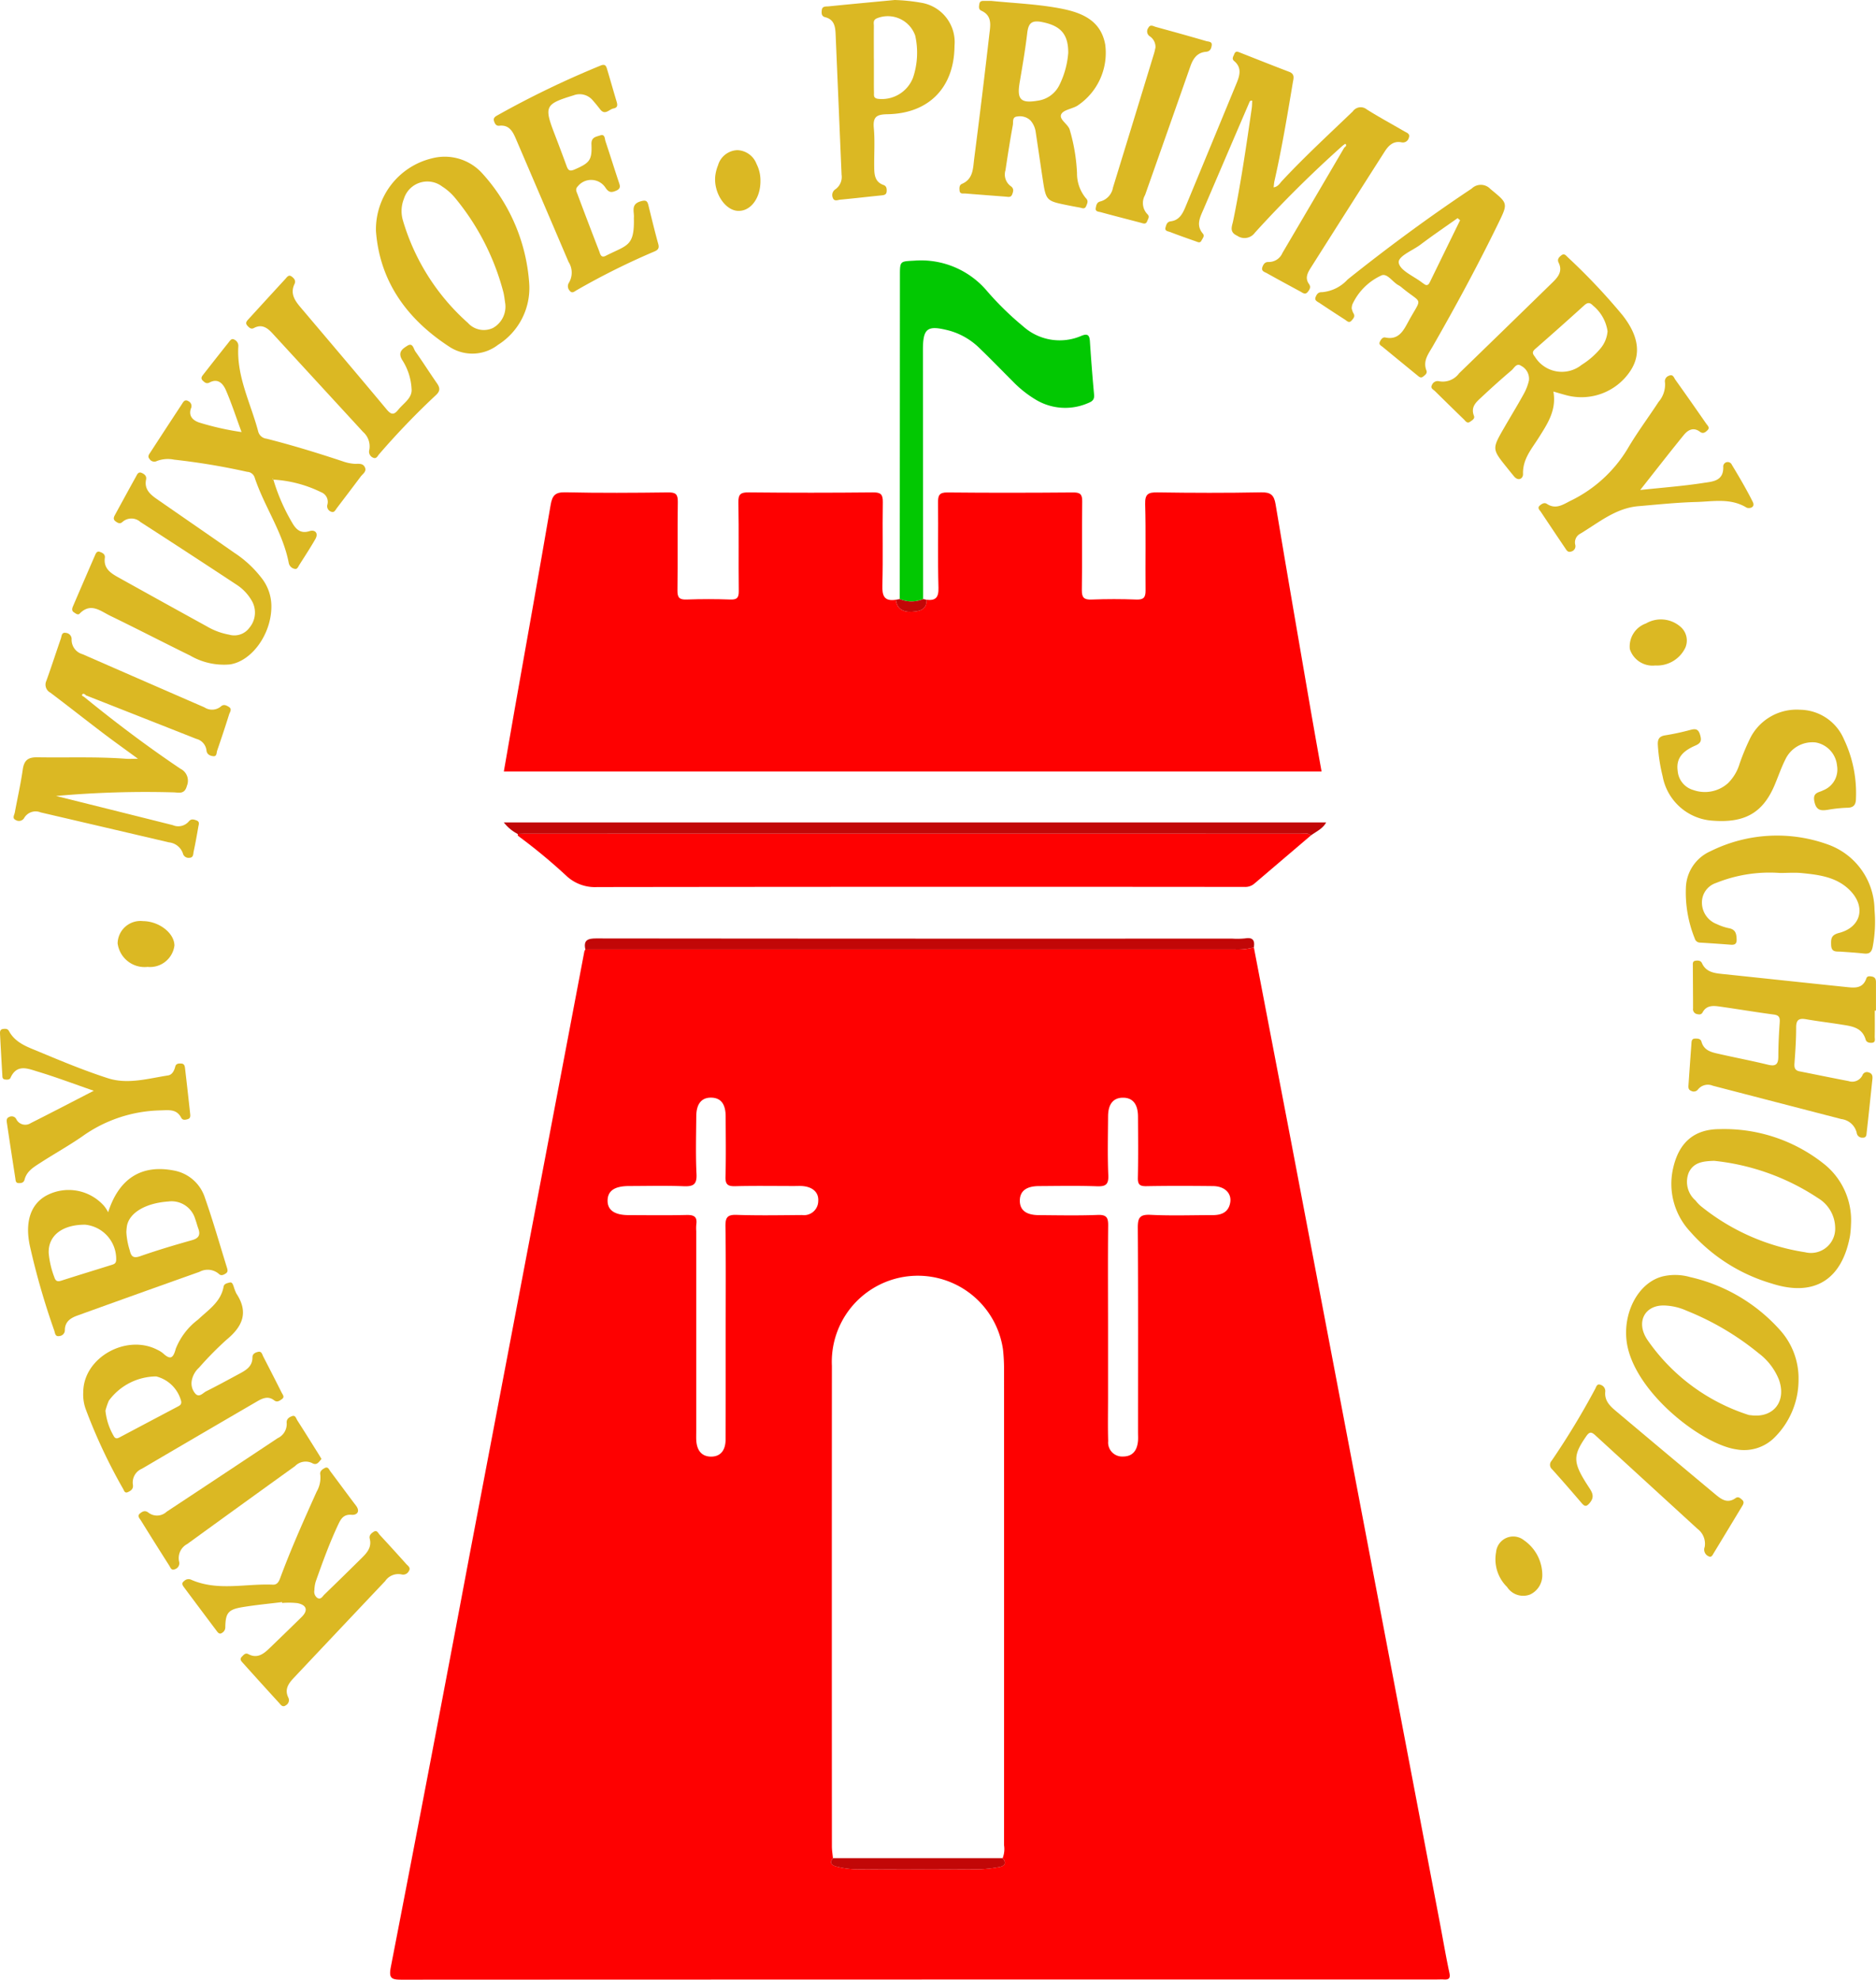 <svg xmlns="http://www.w3.org/2000/svg" width="179.5" height="189.376" viewBox="0 0 179.5 189.376">
  <g id="Group_465" data-name="Group 465" transform="translate(-460.278 -147.169)">
    <path id="Path_3170" data-name="Path 3170" d="M601.951,290.477q1.789,9.322,3.577,18.645,3.6,18.908,7.2,37.816,3.512,18.448,7.027,36.893c.3,1.571.564,3.151.9,4.713.118.543-.022.7-.531.666-.208-.015-.418,0-.627,0q-49.532,0-99.064.02c-.99,0-1.273-.107-1.057-1.22q3.8-19.561,7.482-39.143,3.6-18.909,7.2-37.818,1.92-10.1,3.835-20.191a.666.666,0,0,1,.1-.18q31.108,0,62.217,0A5.928,5.928,0,0,0,601.951,290.477ZM561.676,377.6c-.465.607.13.756.454.835a8.464,8.464,0,0,0,1.946.235q5.723.03,11.447,0a12.777,12.777,0,0,0,2.054-.215c.5-.085.768-.354.337-.853a2.378,2.378,0,0,0,.135-1.229q.006-22.719,0-45.438a17.536,17.536,0,0,0-.1-1.98,8.232,8.232,0,0,0-16.372,1.549q-.012,22.98,0,45.96C561.576,376.848,561.642,377.226,561.676,377.6ZM588,327.155v6.376c0,1.394-.029,2.788.013,4.18a1.342,1.342,0,0,0,1.418,1.472c.942,0,1.349-.6,1.432-1.467.026-.276.006-.557.006-.836,0-6.515.021-13.029-.023-19.544-.006-.965.159-1.325,1.219-1.272,1.981.1,3.969.027,5.955.027.8,0,1.461-.242,1.653-1.116.207-.938-.476-1.647-1.628-1.66-2.125-.023-4.25-.032-6.374.008-.639.012-.832-.157-.818-.81.044-1.95.024-3.9.013-5.853-.007-1.183-.5-1.794-1.417-1.8-.933-.009-1.438.592-1.446,1.773-.012,1.881-.06,3.765.021,5.643.039.917-.272,1.085-1.107,1.056-1.843-.064-3.691-.028-5.537-.017-1.21.007-1.816.481-1.821,1.387s.591,1.382,1.811,1.391c1.881.013,3.764.054,5.641-.019.866-.034,1.014.274,1,1.052C587.977,320.466,588,323.811,588,327.155Zm-36.586.154c0-3.377.029-6.754-.021-10.131-.012-.842.161-1.141,1.066-1.11,2.086.072,4.176.03,6.264.016a1.362,1.362,0,0,0,1.547-1.343c.058-.837-.554-1.374-1.569-1.432-.243-.014-.488,0-.731,0-1.879,0-3.76-.032-5.638.016-.713.018-.957-.159-.936-.91.054-1.914.023-3.829.016-5.744,0-1.212-.459-1.8-1.379-1.817s-1.423.585-1.432,1.77c-.014,1.845-.069,3.694.022,5.534.05,1.008-.311,1.206-1.223,1.17-1.738-.067-3.48-.022-5.22-.018-1.382,0-2.045.445-2.065,1.367s.649,1.411,2.01,1.414c1.845.005,3.69.031,5.534-.013.706-.017,1.059.153.943.914a4.134,4.134,0,0,0-.005.626v19.114c0,.278-.008.557,0,.835.042,1.04.521,1.6,1.368,1.626.913.023,1.437-.55,1.441-1.648C551.42,334.133,551.413,330.721,551.414,327.31Z" transform="translate(-21.701 -52.683)" fill="#fe0101"/>
    <path id="Path_3171" data-name="Path 3171" d="M576.95,231.924c.865.1,1.176-.2,1.148-1.148-.078-2.715-.009-5.433-.04-8.15-.008-.682.111-.978.9-.969,4,.041,8.009.034,12.013,0,.669-.005.89.156.88.857-.039,2.821.009,5.643-.034,8.464-.011.742.206.952.935.924,1.426-.055,2.856-.055,4.282,0,.7.027.886-.21.879-.878-.029-2.751.037-5.5-.038-8.254-.026-.974.3-1.132,1.179-1.119,3.307.051,6.617.059,9.924-.005.921-.018,1.231.269,1.377,1.149,1.1,6.615,2.247,13.224,3.384,19.833.324,1.883.667,3.764,1.014,5.722H536.511c.34-1.95.677-3.913,1.023-5.874,1.157-6.538,2.335-13.073,3.454-19.618.157-.918.442-1.238,1.424-1.215,3.271.074,6.546.051,9.819.01.729-.009.938.177.926.918-.045,2.82.005,5.643-.034,8.463-.01.695.2.89.876.866,1.391-.049,2.787-.051,4.177,0,.651.024.822-.172.814-.814-.034-2.821.017-5.643-.035-8.464-.015-.794.207-.98.983-.971q5.954.062,11.909,0c.736-.006.938.2.926.931-.044,2.646.034,5.3-.043,7.94-.03,1.031.175,1.573,1.3,1.4.082.948.788,1.19,1.525,1.145C576.208,233.029,577,232.921,576.95,231.924Z" transform="translate(-28.025 -27.38)" fill="#fe0101"/>
    <path id="Path_3172" data-name="Path 3172" d="M614.5,273.434q-2.7,2.3-5.4,4.6a1.327,1.327,0,0,1-.94.326q-30.974-.029-61.949.013a4,4,0,0,1-2.936-1.063,53.2,53.2,0,0,0-4.63-3.832c-.042-.029-.031-.132-.045-.2.278-.009.557-.027.835-.027q37.036,0,74.072,0C613.838,273.26,614.206,273.147,614.5,273.434Z" transform="translate(-28.792 -46.346)" fill="#fe0101"/>
    <path id="Path_3173" data-name="Path 3173" d="M596.416,218.958q.008-15.463.016-30.927c0-1.446.014-1.364,1.425-1.447a8.266,8.266,0,0,1,6.932,2.935,28.637,28.637,0,0,0,3.435,3.353,5.23,5.23,0,0,0,5.56.913c.6-.251.787-.085.827.522.112,1.7.242,3.4.4,5.1.047.5-.206.663-.6.816a5.465,5.465,0,0,1-4.919-.3,10.746,10.746,0,0,1-2.284-1.81c-1.035-1.033-2.051-2.086-3.106-3.1a6.674,6.674,0,0,0-2.934-1.728c-2.122-.554-2.534-.257-2.533,1.855q.01,11.911.02,23.822A2.888,2.888,0,0,1,596.416,218.958Z" transform="translate(-50.048 -14.484)" fill="#02c802"/>
    <path id="Path_3174" data-name="Path 3174" d="M653.542,164a112.668,112.668,0,0,0-8.373,8.306,1.222,1.222,0,0,1-1.693.29c-.789-.354-.494-.909-.392-1.4.738-3.577,1.262-7.189,1.784-10.8.035-.238.031-.481.045-.715-.221-.046-.253.106-.3.218q-2.182,5.078-4.356,10.158c-.326.763-.756,1.527-.067,2.335.2.23-.031.462-.133.669-.134.273-.36.135-.544.07-.82-.287-1.638-.575-2.449-.888-.2-.075-.549-.086-.445-.443.073-.252.138-.539.5-.584.813-.1,1.138-.729,1.41-1.385q2.455-5.925,4.9-11.855c.3-.734.5-1.471-.245-2.094-.257-.214-.074-.438.01-.659.134-.353.365-.22.594-.13,1.552.61,3.1,1.23,4.659,1.821.577.218.417.644.351,1.037-.527,3.154-1.053,6.307-1.76,9.427-.037.166-.045.34-.077.591.431-.066.594-.39.8-.613,2.163-2.319,4.495-4.464,6.78-6.658a.916.916,0,0,1,1.33-.187c1.176.741,2.4,1.4,3.6,2.1.221.13.573.221.43.6a.586.586,0,0,1-.714.447c-.785-.154-1.244.329-1.613.906q-3.514,5.5-7,11.006c-.308.488-.668,1.029-.231,1.639.213.3.071.513-.1.744-.254.334-.491.106-.725-.021-1.07-.579-2.141-1.156-3.2-1.75-.218-.121-.569-.189-.431-.589.1-.283.255-.5.593-.486a1.409,1.409,0,0,0,1.322-.861q2.964-5.031,5.914-10.071c.116-.106.281-.2.109-.376A2.247,2.247,0,0,0,653.542,164Z" transform="translate(-64.82 -2.876)" fill="#dbb823"/>
    <path id="Path_3175" data-name="Path 3175" d="M469.112,249.047c2.97,2.418,6.024,4.724,9.2,6.857a1.271,1.271,0,0,1,.613,1.627c-.219.857-.782.634-1.29.627a96.239,96.239,0,0,0-11.229.347l5,1.246q3.084.77,6.167,1.543a1.324,1.324,0,0,0,1.523-.342c.228-.286.477-.209.745-.11.338.125.214.392.175.615-.137.787-.273,1.576-.445,2.356-.052.236,0,.6-.424.606a.556.556,0,0,1-.611-.439,1.58,1.58,0,0,0-1.327-1.037q-6.139-1.438-12.281-2.868a1.267,1.267,0,0,0-1.558.507.579.579,0,0,1-.812.229c-.381-.165-.147-.477-.1-.724.252-1.367.562-2.726.759-4.1.127-.89.494-1.2,1.417-1.182,2.818.048,5.638-.073,8.454.14.3.023.606,0,1.153,0-1.226-.9-2.289-1.655-3.326-2.443-1.69-1.284-3.356-2.6-5.051-3.878a.864.864,0,0,1-.39-1.129c.486-1.339.922-2.7,1.389-4.042.082-.239.062-.626.474-.55a.594.594,0,0,1,.555.641,1.431,1.431,0,0,0,1.05,1.4q5.827,2.55,11.66,5.084a1.319,1.319,0,0,0,1.561-.075c.271-.252.508-.128.753.016.372.217.116.508.046.735-.361,1.161-.749,2.314-1.143,3.464-.07.2-.018.567-.368.531-.307-.032-.62-.166-.654-.558a1.293,1.293,0,0,0-.974-1.1q-5.282-2.085-10.566-4.165c-.09-.123-.253-.2-.338-.094C468.809,248.936,469.032,248.966,469.112,249.047Z" transform="translate(-0.763 -35.192)" fill="#dbb823"/>
    <path id="Path_3176" data-name="Path 3176" d="M608.511,147.307c2.29.23,4.557.312,6.779.757,1.973.4,3.705,1.169,4.107,3.429a6.062,6.062,0,0,1-2.68,5.847c-.507.3-1.314.385-1.525.8-.245.484.569.893.79,1.436a17.413,17.413,0,0,1,.714,4.2,3.7,3.7,0,0,0,.846,2.4c.274.259.132.505.029.759-.138.338-.4.177-.622.137-.376-.067-.752-.137-1.127-.213-2.088-.424-2.091-.424-2.414-2.547-.225-1.479-.437-2.958-.661-4.437a2.107,2.107,0,0,0-.5-1.129,1.452,1.452,0,0,0-1.256-.383c-.527.035-.38.53-.434.817-.266,1.436-.489,2.88-.706,4.324a1.378,1.378,0,0,0,.474,1.5c.353.236.288.5.166.815s-.384.23-.619.212c-1.283-.1-2.567-.195-3.849-.3-.218-.018-.531.087-.566-.282-.023-.242-.035-.529.232-.643,1.085-.463,1.052-1.491,1.167-2.392q.768-5.951,1.451-11.912c.1-.846.3-1.778-.769-2.261-.28-.126-.227-.407-.186-.646.057-.341.338-.285.574-.29C608.134,147.3,608.343,147.307,608.511,147.307Zm7.345,4.97c.01-1.833-.771-2.6-2.483-2.944-1.02-.208-1.329.1-1.441,1.052-.185,1.583-.458,3.157-.724,4.729-.275,1.625.1,2.014,1.739,1.735a2.711,2.711,0,0,0,2.043-1.454A8.338,8.338,0,0,0,615.856,152.277Z" transform="translate(-53.367 -0.05)" fill="#dbb823"/>
    <path id="Path_3177" data-name="Path 3177" d="M733.579,297.265c0,.834.01,1.669-.007,2.5,0,.212.11.541-.256.575-.238.023-.531-.025-.61-.3-.342-1.182-1.347-1.284-2.311-1.439-1.132-.183-2.272-.316-3.4-.513-.668-.116-.941.059-.94.784,0,1.147-.075,2.3-.161,3.44-.031.414.044.675.481.761,1.567.31,3.132.634,4.7.933a1.086,1.086,0,0,0,1.326-.562.449.449,0,0,1,.591-.268c.355.1.389.355.358.65-.178,1.695-.353,3.39-.546,5.082-.024.212-.005.526-.377.51a.532.532,0,0,1-.579-.47,1.721,1.721,0,0,0-1.463-1.308q-6.155-1.592-12.308-3.192a1.212,1.212,0,0,0-1.417.36.507.507,0,0,1-.656.129c-.3-.112-.263-.376-.246-.617q.132-1.926.274-3.852c.018-.237,0-.521.354-.527.243-.005.526,0,.608.292.259.918,1.052,1.03,1.793,1.2,1.525.345,3.061.638,4.58,1.009.763.186.985-.067.983-.805,0-1.078.057-2.158.132-3.234.032-.459-.042-.694-.565-.763-1.757-.233-3.505-.531-5.261-.776-.594-.083-1.2-.088-1.549.563-.123.23-.322.222-.54.169a.469.469,0,0,1-.376-.537c0-1.358-.016-2.715-.019-4.074,0-.2-.047-.445.243-.491.247-.039.507-.03.631.238.381.828,1.124.943,1.909,1.024,3.942.41,7.883.837,11.826,1.245.8.082,1.638.219,1.993-.826.082-.24.331-.207.542-.167.3.058.377.267.376.538,0,.9,0,1.81,0,2.715Z" transform="translate(-93.917 -53.419)" fill="#dbb823"/>
    <path id="Path_3178" data-name="Path 3178" d="M688.526,198.774c.314,1.792-.567,3.085-1.406,4.418-.673,1.069-1.549,2.051-1.5,3.476.013.407-.429.742-.87.21-.222-.268-.44-.539-.658-.811-1.448-1.8-1.45-1.8-.273-3.84.608-1.054,1.245-2.092,1.833-3.157a4.964,4.964,0,0,0,.532-1.348,1.387,1.387,0,0,0-.734-1.4c-.45-.32-.67.2-.921.417-.956.809-1.888,1.647-2.8,2.5-.523.491-1.156.956-.806,1.855.113.29-.176.427-.362.565-.288.211-.44-.061-.6-.219q-1.387-1.344-2.761-2.7c-.159-.157-.466-.274-.3-.579a.587.587,0,0,1,.676-.374,1.93,1.93,0,0,0,1.931-.761q4.5-4.359,8.98-8.734c.523-.509.928-1.062.541-1.841-.163-.328.031-.527.257-.706.279-.221.447.016.613.18a58.978,58.978,0,0,1,5.231,5.534c1.586,2.008,1.8,3.792.744,5.366a5.609,5.609,0,0,1-6.118,2.3C689.386,199.029,689.027,198.92,688.526,198.774Zm5.182-5.765a3.9,3.9,0,0,0-1.381-2.447c-.308-.322-.525-.329-.858-.027q-2.316,2.1-4.671,4.156c-.308.269-.3.436-.04.755a3.023,3.023,0,0,0,4.475.771,7.482,7.482,0,0,0,1.8-1.566A2.914,2.914,0,0,0,693.707,193.008Z" transform="translate(-79.615 -14.15)" fill="#dbb823"/>
    <path id="Path_3179" data-name="Path 3179" d="M472.184,328.148c1.028-3.209,3.162-4.59,6.257-4a3.841,3.841,0,0,1,3.008,2.628c.773,2.195,1.409,4.438,2.1,6.661.062.2.127.409-.1.558s-.453.259-.667.051a1.636,1.636,0,0,0-1.857-.2q-5.847,2.075-11.682,4.182c-.658.236-1.193.588-1.2,1.392a.56.56,0,0,1-.512.567c-.419.087-.42-.269-.5-.515a71.045,71.045,0,0,1-2.337-8.112c-.489-2.293.08-3.975,1.561-4.8a4.523,4.523,0,0,1,5.534.976A3.216,3.216,0,0,1,472.184,328.148Zm1.743,1.9a6.956,6.956,0,0,0,.323,1.737c.13.569.323.8.994.567,1.635-.572,3.3-1.067,4.969-1.537.67-.188.815-.526.593-1.128-.107-.293-.178-.6-.29-.89a2.354,2.354,0,0,0-2.569-1.68c-2.152.148-3.7,1.05-3.96,2.311A5.49,5.49,0,0,0,473.927,330.047Zm-3.947-.712c-2.176-.009-3.542,1.042-3.484,2.71a8.619,8.619,0,0,0,.542,2.319c.132.412.34.431.7.314,1.582-.508,3.172-.992,4.758-1.489.224-.071.435-.12.457-.46A3.3,3.3,0,0,0,469.98,329.335Z" transform="translate(-1.559 -65.012)" fill="#dbb823"/>
    <path id="Path_3180" data-name="Path 3180" d="M472.868,351.648c.018-3.3,4.133-5.585,7.106-4.03a2.448,2.448,0,0,1,.53.332c.711.655.971.463,1.216-.444a6.467,6.467,0,0,1,2.131-2.783c.967-.923,2.175-1.67,2.442-3.144.055-.3.339-.335.559-.4.279-.078.327.19.405.367a4.391,4.391,0,0,0,.259.681c1.192,1.8.6,3.151-.932,4.414a31.947,31.947,0,0,0-2.637,2.676,2.207,2.207,0,0,0-.7,1.257,1.485,1.485,0,0,0,.374,1.262c.369.353.7-.1,1.006-.254,1.057-.529,2.1-1.1,3.136-1.657.651-.351,1.3-.7,1.293-1.6,0-.345.3-.468.563-.521.323-.064.369.256.474.459.59,1.143,1.177,2.288,1.754,3.438.1.2.326.427.02.635-.224.153-.446.337-.748.1-.579-.447-1.134-.171-1.649.129q-5.5,3.2-10.993,6.424a1.426,1.426,0,0,0-.861,1.522c.063.395-.161.567-.467.709s-.371-.121-.452-.279a52.154,52.154,0,0,1-3.589-7.637A4.1,4.1,0,0,1,472.868,351.648Zm2.122,1.787a6,6,0,0,0,.772,2.388c.194.388.416.252.673.116q2.716-1.44,5.434-2.875c.216-.114.419-.2.367-.534a3.3,3.3,0,0,0-2.388-2.372,5.674,5.674,0,0,0-4.533,2.321A6.3,6.3,0,0,0,474.99,353.435Z" transform="translate(-4.623 -71.319)" fill="#dbb823"/>
    <path id="Path_3181" data-name="Path 3181" d="M497.407,382.042c-1.276.159-2.559.275-3.826.489-1.344.228-1.585.562-1.606,1.948a.6.6,0,0,1-.3.5c-.24.176-.387.005-.513-.164q-1.569-2.087-3.129-4.179c-.151-.2-.285-.411.013-.615a.58.58,0,0,1,.653-.123c2.545,1.122,5.214.359,7.826.477.422.019.577-.29.708-.643,1.038-2.806,2.261-5.535,3.488-8.263a2.658,2.658,0,0,0,.343-1.606c-.066-.345.178-.513.424-.643.326-.171.418.151.55.326.818,1.083,1.614,2.183,2.438,3.261.454.6.061.927-.41.885-.8-.07-1.045.425-1.3.959-.827,1.765-1.492,3.6-2.139,5.431a3.177,3.177,0,0,0-.126.821.731.731,0,0,0,.287.743c.335.189.491-.155.674-.331q1.764-1.707,3.51-3.434c.529-.52,1.04-1.05.825-1.9-.084-.331.152-.529.387-.673.311-.189.419.138.566.3q1.277,1.38,2.531,2.781c.171.19.475.36.25.7a.608.608,0,0,1-.711.3,1.515,1.515,0,0,0-1.547.644q-4.38,4.629-8.751,9.266c-.489.52-.9,1.088-.519,1.869a.557.557,0,0,1-.212.733c-.34.261-.51-.042-.683-.231q-1.727-1.887-3.436-3.792c-.161-.178-.365-.364-.106-.618.17-.168.326-.392.617-.239.859.451,1.458-.021,2.03-.574,1.026-.992,2.056-1.981,3.071-2.984.634-.626.486-1.145-.414-1.323a7.707,7.707,0,0,0-1.456-.016Z" transform="translate(-10.141 -81.615)" fill="#dbb823"/>
    <path id="Path_3182" data-name="Path 3182" d="M531.811,182.9a6.423,6.423,0,0,1-2.977,5.969,4.012,4.012,0,0,1-4.539.258c-4.052-2.6-6.773-6.206-7.14-11.139a6.994,6.994,0,0,1,5.364-6.96,4.839,4.839,0,0,1,4.766,1.394A17.38,17.38,0,0,1,531.811,182.9Zm-2.28,2.06c-.06-.376-.093-.758-.185-1.126a23.427,23.427,0,0,0-4.684-9.095,5.337,5.337,0,0,0-1.177-1.02,2.345,2.345,0,0,0-3.655,1.182,3.163,3.163,0,0,0-.1,2.053,21.039,21.039,0,0,0,6.219,9.814,2.051,2.051,0,0,0,2.4.488A2.335,2.335,0,0,0,529.531,184.962Z" transform="translate(-20.904 -8.713)" fill="#dbb823"/>
    <path id="Path_3183" data-name="Path 3183" d="M722.817,350.048a7.774,7.774,0,0,1-2.295,5.532,4.109,4.109,0,0,1-3.644,1.141c-3.369-.477-9.977-5.635-10.52-10.42-.316-2.785,1.188-5.585,3.5-6.138a5.242,5.242,0,0,1,2.58.073,16.386,16.386,0,0,1,8.646,5.116A6.884,6.884,0,0,1,722.817,350.048Zm-12.935-7.094c-1.783,0-2.646,1.584-1.544,3.264a18.685,18.685,0,0,0,9.7,7.206,1.052,1.052,0,0,0,.207.028c2.158.3,3.436-1.308,2.7-3.388A5.883,5.883,0,0,0,719,347.524a26.271,26.271,0,0,0-6.892-4.069A5.568,5.568,0,0,0,709.881,342.954Z" transform="translate(-90.45 -70.902)" fill="#dbb823"/>
    <path id="Path_3184" data-name="Path 3184" d="M730.349,327.093a8.942,8.942,0,0,1-.095,1.1c-.774,4.213-3.437,5.864-7.506,4.547a16.6,16.6,0,0,1-7.812-4.99,6.687,6.687,0,0,1-1.611-6.011c.537-2.418,1.95-3.751,4.429-3.763a15.3,15.3,0,0,1,10.151,3.443A6.885,6.885,0,0,1,730.349,327.093Zm-13.108-6.086c-.978.042-1.933.1-2.416,1.128a2.361,2.361,0,0,0,.646,2.664,3.492,3.492,0,0,0,.5.531,20.89,20.89,0,0,0,9.987,4.422,2.319,2.319,0,0,0,2.877-2.364,3.355,3.355,0,0,0-1.6-2.788A22.108,22.108,0,0,0,717.24,321.007Z" transform="translate(-92.964 -62.793)" fill="#dbb823"/>
    <path id="Path_3185" data-name="Path 3185" d="M490.261,231.53c-.03,2.606-1.876,5.154-3.955,5.474a6.413,6.413,0,0,1-3.813-.844c-2.561-1.254-5.093-2.568-7.659-3.811-.918-.445-1.859-1.3-2.921-.2-.166.173-.4-.034-.562-.139-.213-.139-.157-.369-.073-.565q1.049-2.443,2.11-4.883c.08-.183.181-.421.45-.327s.535.221.488.58c-.131.991.538,1.444,1.254,1.843q4.239,2.361,8.492,4.7a6.5,6.5,0,0,0,2.141.8,1.791,1.791,0,0,0,1.952-.669,2.255,2.255,0,0,0,.29-2.45,4.5,4.5,0,0,0-1.544-1.673q-4.575-3.016-9.18-5.985a1.285,1.285,0,0,0-1.723,0c-.235.212-.445.092-.653-.06-.271-.2-.169-.417-.047-.64.667-1.221,1.331-2.444,2.008-3.66.109-.2.216-.48.546-.332.27.121.479.3.409.638-.189.923.4,1.418,1.044,1.868,2.458,1.707,4.924,3.4,7.379,5.116a10.6,10.6,0,0,1,2.6,2.392A4.377,4.377,0,0,1,490.261,231.53Z" transform="translate(-4.017 -26.277)" fill="#dbb823"/>
    <path id="Path_3186" data-name="Path 3186" d="M591.583,147.169a17.3,17.3,0,0,1,2.5.257,3.816,3.816,0,0,1,3.222,4.121c-.021,3.971-2.43,6.481-6.411,6.549-1.016.017-1.411.223-1.311,1.314.113,1.243.022,2.5.038,3.758.009.712.061,1.413.9,1.7.276.1.308.343.293.6-.018.331-.24.366-.5.392-1.315.133-2.627.287-3.942.41-.242.023-.582.207-.714-.187a.656.656,0,0,1,.27-.819,1.448,1.448,0,0,0,.57-1.38q-.283-6.729-.57-13.457c-.031-.73-.14-1.4-1.007-1.615-.362-.089-.347-.4-.316-.675.045-.407.417-.335.654-.36C587.359,147.564,589.472,147.371,591.583,147.169Zm-2,5.614h.008q0,.781,0,1.561c0,.555-.007,1.11.008,1.664.007.255-.078.541.357.611a3.193,3.193,0,0,0,3.385-2.036,7.509,7.509,0,0,0,.206-4,2.777,2.777,0,0,0-3.72-1.64c-.341.175-.235.467-.238.721C589.58,150.7,589.587,151.742,589.587,152.783Z" transform="translate(-45.697 0)" fill="#dbb823"/>
    <path id="Path_3187" data-name="Path 3187" d="M548.392,171.617c.063-.558-.338-1.294.648-1.578.453-.13.629-.085.737.35.309,1.249.607,2.5.952,3.739.114.409-.042.57-.369.708a69.228,69.228,0,0,0-7.467,3.72c-.189.109-.412.332-.635.039a.619.619,0,0,1-.076-.773,1.887,1.887,0,0,0-.036-1.981q-2.519-5.9-5.05-11.8c-.3-.7-.646-1.338-1.582-1.234-.3.034-.42-.192-.5-.437-.1-.313.12-.444.334-.563a88.988,88.988,0,0,1,9.861-4.755c.47-.191.542.075.634.388.3,1,.58,2,.881,3,.1.328.175.628-.281.716-.421.081-.809.694-1.279.081-.233-.3-.474-.6-.73-.886a1.627,1.627,0,0,0-1.812-.45c-2.719.827-2.83,1.051-1.831,3.66.4,1.039.793,2.079,1.174,3.125.148.406.312.5.758.307,1.427-.625,1.676-.871,1.611-2.407-.03-.7.457-.72.83-.852.472-.167.431.316.517.572.429,1.286.834,2.58,1.261,3.867.115.346.244.632-.231.841-.441.194-.7.209-1.019-.255a1.638,1.638,0,0,0-2.657-.164c-.281.278-.126.52-.039.755q1.023,2.736,2.08,5.459c.1.264.161.68.626.442C547.762,174.2,548.464,174.374,548.392,171.617Z" transform="translate(-27.465 -3.611)" fill="#dbb823"/>
    <path id="Path_3188" data-name="Path 3188" d="M494.688,211.9a18.336,18.336,0,0,0,1.778,4.093c.336.587.768,1.14,1.685.843.508-.164.894.177.551.772-.486.844-1.02,1.66-1.542,2.482-.1.166-.189.429-.447.352a.706.706,0,0,1-.55-.558c-.565-2.943-2.348-5.4-3.272-8.2a.783.783,0,0,0-.706-.519A64.734,64.734,0,0,0,485.192,210a2.964,2.964,0,0,0-1.643.128.542.542,0,0,1-.723-.214c-.21-.249,0-.457.124-.653q1.478-2.277,2.969-4.544c.142-.214.278-.535.646-.309a.514.514,0,0,1,.234.7c-.24.725.195,1.141.807,1.345a26.763,26.763,0,0,0,4.041.908c-.534-1.449-.957-2.756-1.5-4.011-.263-.6-.737-1.169-1.565-.731-.288.152-.455,0-.637-.169-.256-.24-.08-.439.07-.63.794-1.014,1.589-2.028,2.393-3.034.14-.176.286-.445.586-.247a.646.646,0,0,1,.345.6c-.183,2.911,1.187,5.462,1.9,8.165a.925.925,0,0,0,.8.691c2.461.623,4.886,1.367,7.295,2.167a4.226,4.226,0,0,0,1.117.237c.383.017.8-.093,1,.339.185.4-.211.621-.408.885-.748,1-1.508,2-2.27,3-.14.182-.254.488-.553.355a.551.551,0,0,1-.362-.668.99.99,0,0,0-.609-1.2,11.88,11.88,0,0,0-4.567-1.2l-.056-.121c-.007.022-.026.054-.019.063A.362.362,0,0,0,494.688,211.9Z" transform="translate(-8.256 -18.86)" fill="#dbb823"/>
    <path id="Path_3189" data-name="Path 3189" d="M662.772,186.927a1.583,1.583,0,0,0,.15.458c.219.321.013.525-.167.73-.243.279-.441.028-.629-.093q-1.23-.789-2.447-1.6c-.192-.128-.485-.23-.367-.542.1-.257.24-.5.6-.482a3.732,3.732,0,0,0,2.468-1.215c3.84-3.065,7.786-5.981,11.877-8.7a1.245,1.245,0,0,1,1.786.044c1.671,1.375,1.705,1.332.773,3.249-1.95,4.007-4.069,7.924-6.283,11.791-.4.706-.976,1.389-.611,2.321.11.279-.138.444-.328.591-.221.171-.385,0-.543-.126q-1.659-1.355-3.312-2.715c-.147-.121-.4-.226-.28-.483.1-.218.263-.481.537-.423,1.287.273,1.745-.7,2.2-1.529,1.319-2.416,1.389-1.6-.582-3.209a1.979,1.979,0,0,0-.337-.247c-.6-.3-1.131-1.257-1.713-.928a5.626,5.626,0,0,0-2.735,2.763A1.729,1.729,0,0,0,662.772,186.927Zm10.371-8.412-.24-.2c-1.185.84-2.389,1.655-3.547,2.531-.758.574-2.21,1.119-2.079,1.758.151.744,1.431,1.258,2.222,1.871.054.042.116.076.171.119.249.2.429.152.57-.137Q671.688,181.486,673.143,178.515Z" transform="translate(-73.16 -10.277)" fill="#dbb823"/>
    <path id="Path_3190" data-name="Path 3190" d="M727.4,264.1c-.681.109-1.139.082-1.312-.824-.163-.854.443-.814.839-1.033a2.133,2.133,0,0,0,1.336-2.352,2.491,2.491,0,0,0-2.033-2.229,2.859,2.859,0,0,0-2.909,1.618c-.405.8-.693,1.666-1.049,2.5-1.135,2.65-2.892,3.625-6.026,3.355a5.2,5.2,0,0,1-4.672-4.243,16.414,16.414,0,0,1-.457-2.983c-.03-.552.122-.835.694-.928a22.909,22.909,0,0,0,2.342-.5c.505-.138.825-.178,1.009.46.158.542.078.785-.452,1.016-1.035.453-1.891,1.085-1.694,2.43a2.068,2.068,0,0,0,1.492,1.824,3.311,3.311,0,0,0,3.317-.652,4.367,4.367,0,0,0,1.112-1.86,21.988,21.988,0,0,1,1.042-2.5,4.972,4.972,0,0,1,4.743-2.667,4.628,4.628,0,0,1,4.194,2.81,11.972,11.972,0,0,1,1.157,5.66c0,.653-.238.919-.914.907A13.446,13.446,0,0,0,727.4,264.1Z" transform="translate(-92.212 -39.468)" fill="#dbb823"/>
    <path id="Path_3191" data-name="Path 3191" d="M702.792,214.911c2.143-.229,4.109-.374,6.05-.675.847-.132,1.969-.156,1.893-1.591a.43.43,0,0,1,.825-.146c.7,1.158,1.391,2.332,2,3.545.288.578-.386.678-.614.54-1.531-.925-3.19-.567-4.8-.525-1.841.049-3.679.243-5.516.4-2.223.183-3.862,1.624-5.67,2.69a.944.944,0,0,0-.379,1.021.523.523,0,0,1-.4.63c-.313.111-.437-.128-.57-.327q-1.168-1.73-2.324-3.468c-.121-.183-.381-.371-.089-.619.194-.165.429-.3.664-.146.834.55,1.515.089,2.23-.281A12.939,12.939,0,0,0,701.565,211c.911-1.559,2-3.011,2.991-4.527a2.526,2.526,0,0,0,.609-1.836.559.559,0,0,1,.38-.656c.391-.184.477.2.616.39.992,1.386,1.968,2.784,2.94,4.185.127.183.386.384.136.632-.192.189-.42.388-.725.156-.628-.478-1.159-.171-1.548.306C705.583,211.345,704.246,213.071,702.792,214.911Z" transform="translate(-85.575 -20.869)" fill="#dbb823"/>
    <path id="Path_3192" data-name="Path 3192" d="M469.251,308.725c-1.957-.677-3.648-1.318-5.375-1.837-.915-.275-1.988-.762-2.593.6-.087.195-.361.19-.567.149-.222-.044-.206-.25-.216-.415q-.114-1.927-.216-3.854c-.012-.238-.044-.515.305-.557.209-.025.424-.028.546.2.614,1.145,1.784,1.525,2.856,1.972,2.179.909,4.367,1.819,6.611,2.542,1.9.613,3.85.028,5.76-.268.389-.06.586-.451.687-.85.077-.3.343-.3.593-.285.274.022.317.247.341.45q.254,2.175.49,4.352c.023.206.039.436-.225.515-.233.069-.488.139-.639-.147-.454-.856-1.205-.705-1.995-.69a13.33,13.33,0,0,0-7.481,2.5c-1.286.888-2.658,1.65-3.971,2.5-.636.411-1.325.8-1.536,1.627-.078.3-.321.34-.572.329-.293-.013-.278-.259-.309-.458-.271-1.752-.543-3.5-.8-5.256-.034-.229-.09-.5.225-.618a.492.492,0,0,1,.686.255.96.96,0,0,0,1.372.333C465.174,310.837,467.105,309.827,469.251,308.725Z" transform="translate(0 -57.212)" fill="#dbb823"/>
    <path id="Path_3193" data-name="Path 3193" d="M724.355,277.139a13.7,13.7,0,0,0-6.124.956,1.958,1.958,0,0,0-1.348,1.916,2.2,2.2,0,0,0,1.415,2.015,5.211,5.211,0,0,0,1.181.4c.629.12.708.535.724,1.063.014.434-.173.543-.56.513q-1.457-.113-2.916-.2a.536.536,0,0,1-.532-.4,11.728,11.728,0,0,1-.845-4.889,3.941,3.941,0,0,1,2.352-3.455,14.3,14.3,0,0,1,11.247-.639,6.707,6.707,0,0,1,4.447,6.257,12.814,12.814,0,0,1-.176,3.534c-.111.541-.341.687-.844.633-.726-.079-1.456-.125-2.184-.176-.437-.031-.92.09-.947-.632-.023-.61,0-.966.76-1.162,2.109-.544,2.588-2.5,1.046-4.065-1.26-1.281-2.94-1.492-4.609-1.659C725.753,277.082,725.051,277.139,724.355,277.139Z" transform="translate(-93.76 -46.46)" fill="#dbb823"/>
    <path id="Path_3194" data-name="Path 3194" d="M613.728,272.819c-.29-.287-.658-.174-.993-.174q-37.037-.008-74.072,0c-.278,0-.557.017-.835.027a3.937,3.937,0,0,1-1.322-1.1h78.681C614.9,272.148,614.265,272.432,613.728,272.819Z" transform="translate(-28.023 -45.731)" fill="#c20707"/>
    <path id="Path_3195" data-name="Path 3195" d="M513.352,199.678a5.606,5.606,0,0,0-.914-2.767c-.427-.739.075-1.057.515-1.333.525-.331.586.3.765.55.706.992,1.354,2.026,2.053,3.024.3.435.355.741-.088,1.15a72.876,72.876,0,0,0-5.429,5.647c-.149.17-.26.477-.564.346a.624.624,0,0,1-.376-.77,1.839,1.839,0,0,0-.6-1.7l-8.7-9.462c-.48-.522-1.007-.87-1.743-.481-.276.146-.45-.029-.624-.219-.235-.257-.068-.441.1-.623q1.761-1.929,3.529-3.851c.15-.162.311-.443.6-.234.226.165.434.391.281.709-.445.926.03,1.6.589,2.259,2.745,3.243,5.5,6.479,8.219,9.743.422.507.687.566,1.109.042C512.6,201.05,513.448,200.584,513.352,199.678Z" transform="translate(-13.696 -15.336)" fill="#dbb823"/>
    <path id="Path_3196" data-name="Path 3196" d="M709.605,372.14a1.778,1.778,0,0,0-.684-1.724q-4.895-4.48-9.789-8.96c-.378-.347-.567-.331-.87.108-1.3,1.885-1.3,2.495.276,4.893.34.515.534.911.07,1.47-.326.393-.494.352-.786.009-.928-1.086-1.864-2.165-2.82-3.225a.563.563,0,0,1-.041-.818,73.772,73.772,0,0,0,4.166-6.873c.1-.194.176-.525.5-.39a.627.627,0,0,1,.466.63c-.109.949.526,1.468,1.14,1.984q4.677,3.935,9.371,7.85c.575.481,1.166.937,1.953.377.264-.187.455.005.637.169.2.178.129.374.016.561q-1.375,2.279-2.757,4.556c-.1.167-.2.415-.465.283A.694.694,0,0,1,709.605,372.14Z" transform="translate(-86.217 -76.991)" fill="#dbb823"/>
    <path id="Path_3197" data-name="Path 3197" d="M631.782,153.142a1.223,1.223,0,0,0-.522-1.059.561.561,0,0,1-.165-.818c.19-.379.483-.158.726-.092,1.609.441,3.217.885,4.818,1.354.2.057.565.034.526.379-.034.3-.128.61-.548.644-.856.07-1.241.659-1.5,1.4q-2.159,6.151-4.33,12.3a1.531,1.531,0,0,0,.224,1.836c.245.225.058.45-.023.666-.125.335-.365.218-.605.154-1.276-.339-2.557-.661-3.83-1.011-.2-.055-.555-.042-.485-.4.049-.255.087-.554.446-.632a1.661,1.661,0,0,0,1.2-1.32q1.976-6.43,3.94-12.864C631.714,153.472,631.752,153.267,631.782,153.142Z" transform="translate(-60.945 -1.426)" fill="#dbb823"/>
    <path id="Path_3198" data-name="Path 3198" d="M612.784,289.963a5.928,5.928,0,0,1-1.747.2q-31.109-.007-62.217,0c-.2-.931.271-1.053,1.088-1.053q30.392.032,60.783.016a7.5,7.5,0,0,0,1.251-.019C612.683,288.98,612.894,289.295,612.784,289.963Z" transform="translate(-32.534 -52.17)" fill="#c20707"/>
    <path id="Path_3199" data-name="Path 3199" d="M498.743,365.469c-.238.271-.431.656-.888.4a1.405,1.405,0,0,0-1.635.281q-5.17,3.717-10.322,7.458a1.521,1.521,0,0,0-.778,1.677.6.6,0,0,1-.42.739c-.332.142-.414-.183-.529-.364q-1.375-2.156-2.72-4.33c-.113-.182-.363-.4-.085-.637.247-.207.505-.345.833-.078a1.346,1.346,0,0,0,1.733-.1q5.314-3.506,10.615-7.03a1.491,1.491,0,0,0,.869-1.433c-.047-.4.23-.579.522-.681.325-.113.378.235.5.417.694,1.083,1.374,2.177,2.058,3.267C498.566,365.168,498.635,365.288,498.743,365.469Z" transform="translate(-7.706 -78.736)" fill="#dbb823"/>
    <path id="Path_3200" data-name="Path 3200" d="M572.817,172.806c.017,1.676-.958,2.962-2.187,2.882s-2.313-1.768-2.134-3.357a3.962,3.962,0,0,1,.261-1,2,2,0,0,1,1.846-1.449,2.038,2.038,0,0,1,1.839,1.322A3.438,3.438,0,0,1,572.817,172.806Z" transform="translate(-39.777 -8.349)" fill="#dbb823"/>
    <path id="Path_3201" data-name="Path 3201" d="M691.025,383.288a2.02,2.02,0,0,1-1.169,1.871,1.834,1.834,0,0,1-2.2-.718,3.712,3.712,0,0,1-1.054-3.327,1.647,1.647,0,0,1,2.677-1.138A4.055,4.055,0,0,1,691.025,383.288Z" transform="translate(-83.176 -85.458)" fill="#dbb823"/>
    <path id="Path_3202" data-name="Path 3202" d="M480.945,290.888a2.6,2.6,0,0,1-2.868-2.255,2.185,2.185,0,0,1,2.435-2.124c1.537.015,2.992,1.147,3,2.334A2.352,2.352,0,0,1,480.945,290.888Z" transform="translate(-6.544 -51.225)" fill="#dbb823"/>
    <path id="Path_3203" data-name="Path 3203" d="M709.293,245.283a2.286,2.286,0,0,1-2.431-1.56,2.333,2.333,0,0,1,1.54-2.458,2.849,2.849,0,0,1,3.309.319,1.73,1.73,0,0,1,.46,2A3,3,0,0,1,709.293,245.283Z" transform="translate(-90.637 -34.455)" fill="#dbb823"/>
    <path id="Path_3204" data-name="Path 3204" d="M596.207,237.788a2.888,2.888,0,0,0,2.247,0l.31.068c.048,1-.742,1.105-1.391,1.145-.737.046-1.444-.2-1.525-1.145Z" transform="translate(-49.838 -33.314)" fill="#c20707"/>
    <path id="Path_3205" data-name="Path 3205" d="M586.207,428.255l16.237,0c.431.5.165.768-.337.853a12.774,12.774,0,0,1-2.054.215q-5.724.03-11.447,0a8.471,8.471,0,0,1-1.946-.235C586.338,429.011,585.742,428.862,586.207,428.255Z" transform="translate(-46.232 -103.334)" fill="#c20707"/>
  </g>
</svg>
